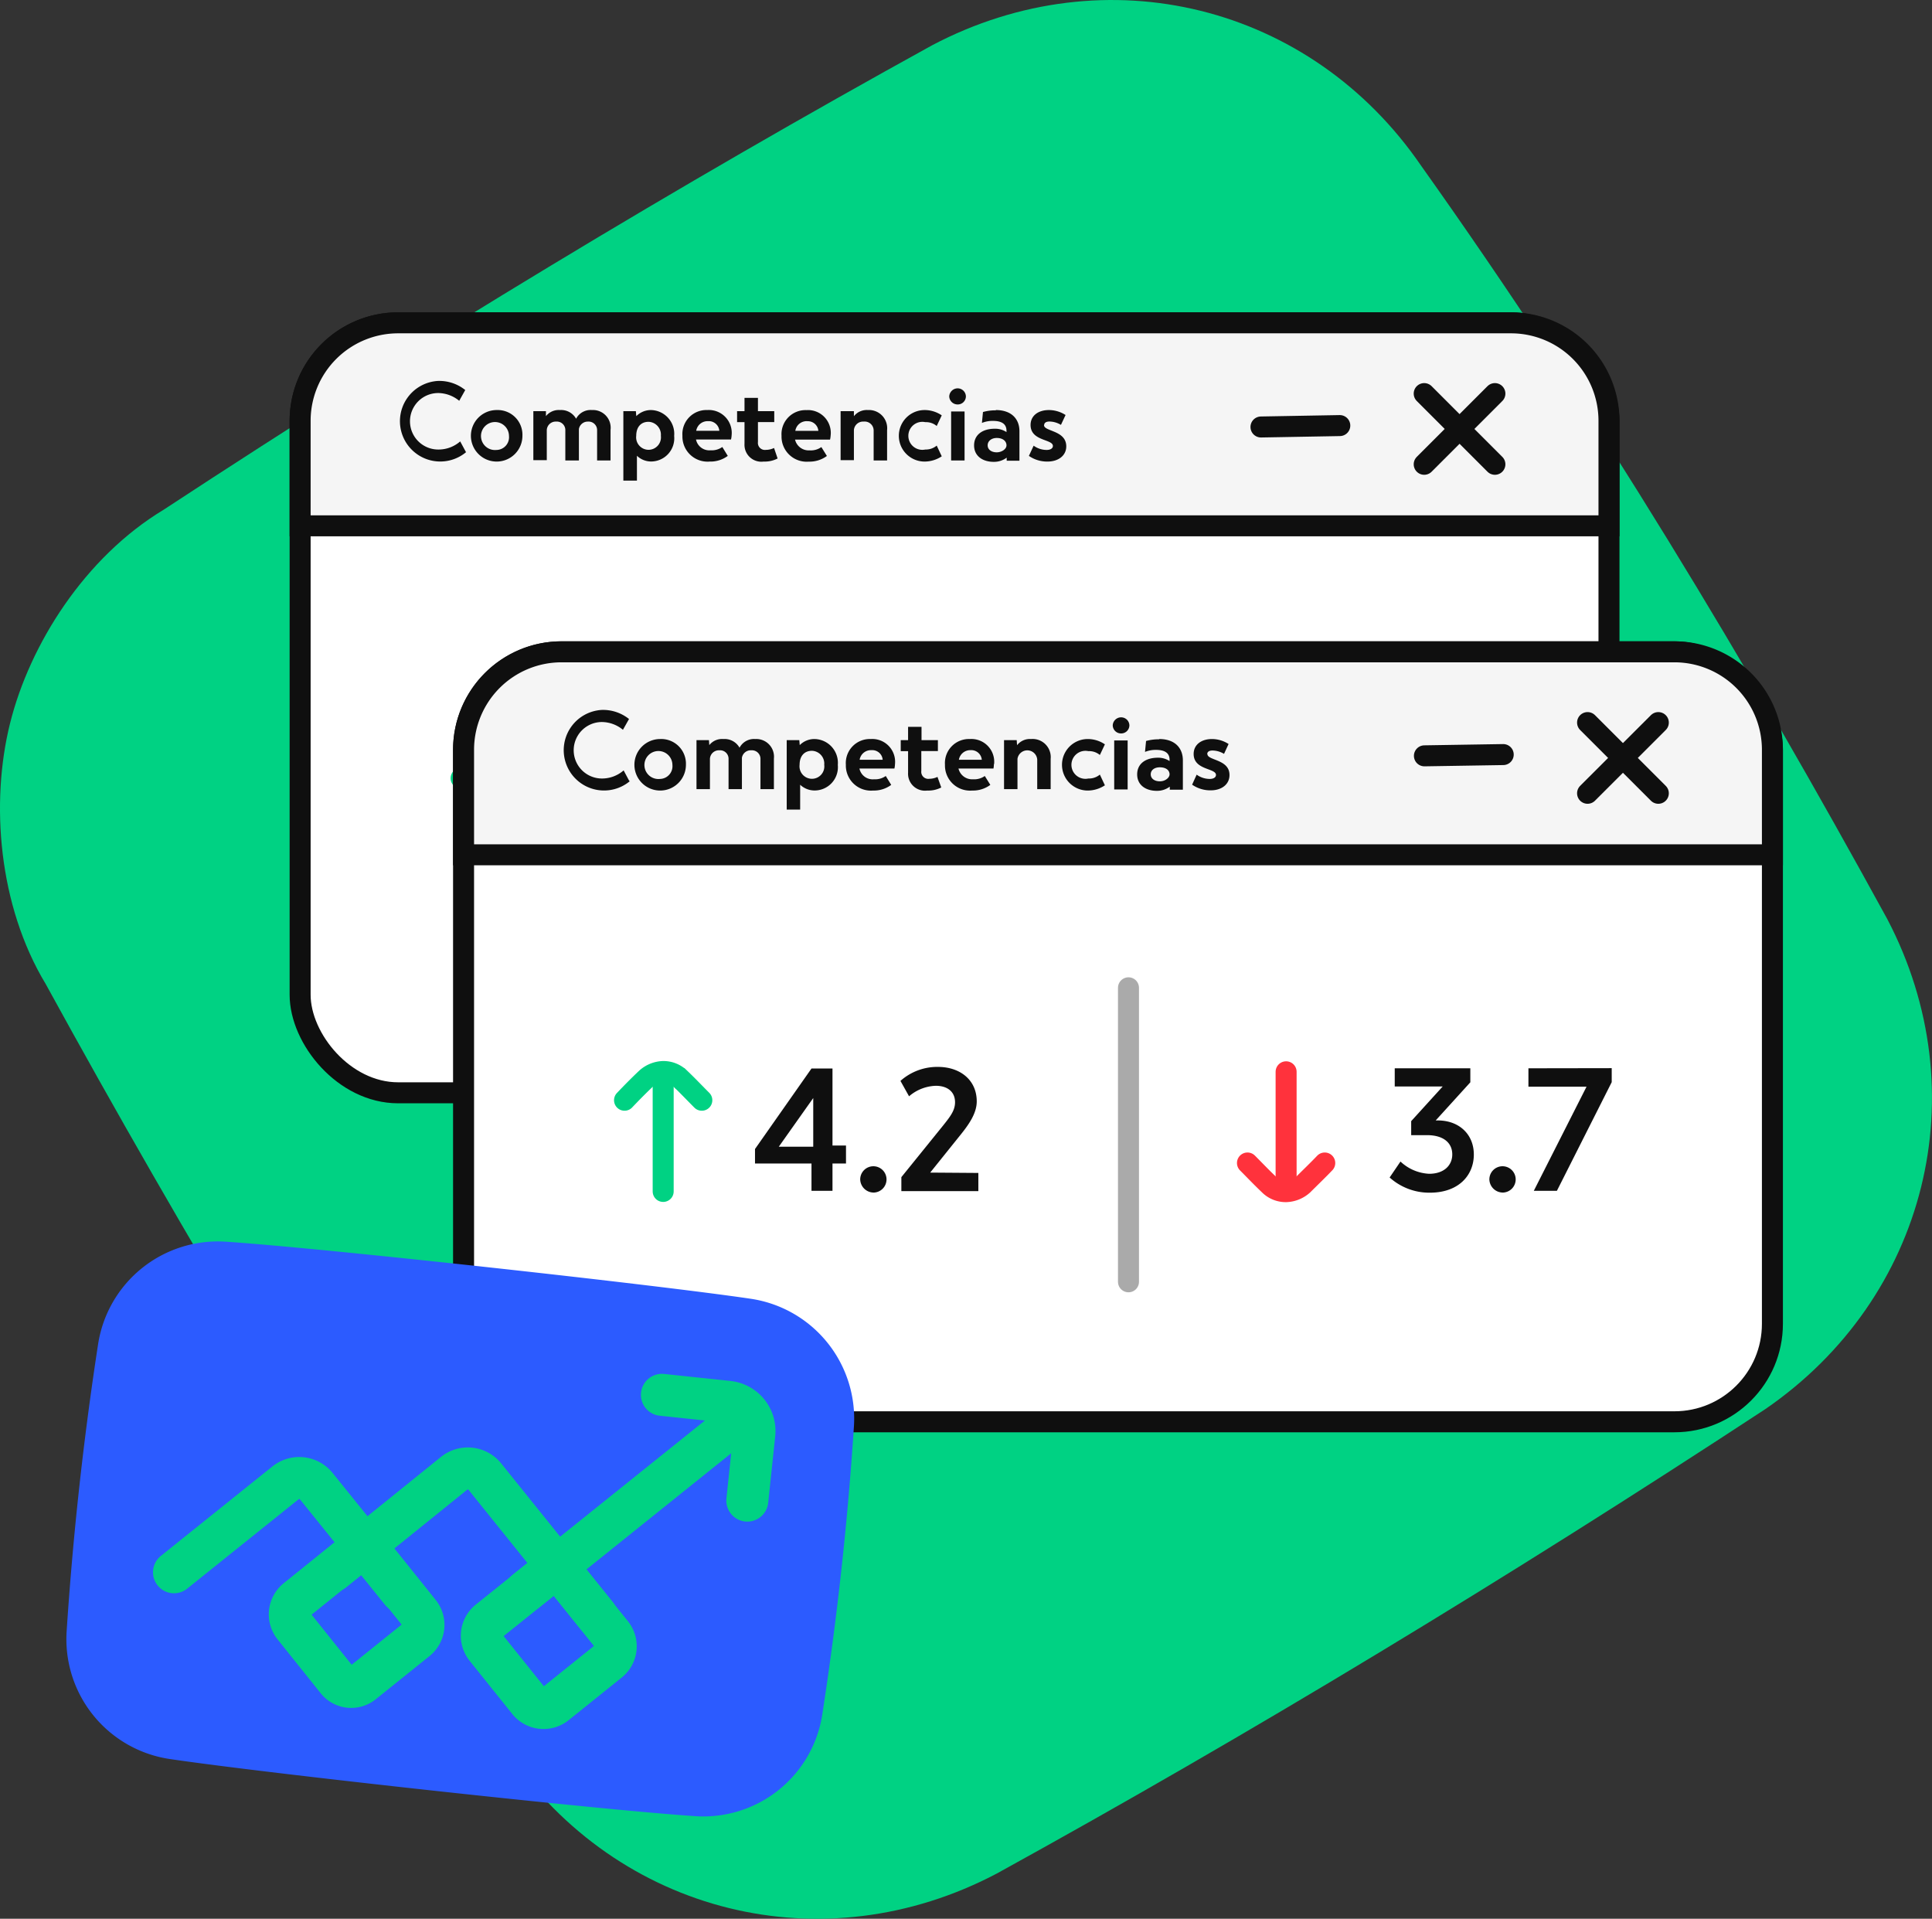 <svg xmlns="http://www.w3.org/2000/svg" viewBox="0 0 276.03 274.12"><rect x="0" y="0" width="276.03" height="274.12" fill="#333333" stroke="none"/><defs><style>.cls-1{fill:#00d283;}.cls-2{fill:#fff;}.cls-2,.cls-3,.cls-5{stroke:#0f0f0f;}.cls-2,.cls-3,.cls-5,.cls-6,.cls-7,.cls-8{stroke-width:3px;}.cls-3{fill:#f5f5f5;}.cls-4{fill:#0f0f0f;}.cls-10,.cls-5,.cls-6,.cls-7,.cls-8{fill:none;stroke-linecap:round;}.cls-10,.cls-5{stroke-linejoin:round;}.cls-6{stroke:#ff323c;}.cls-6,.cls-7{stroke-miterlimit:10;}.cls-10,.cls-7{stroke:#00d283;}.cls-8{stroke:#aaa;}.cls-9{fill:#2c5bff;}.cls-10{stroke-width:6px;}</style></defs><title>performance</title><g id="Capa_2" data-name="Capa 2"><g id="Capa_1-2" data-name="Capa 1"><path class="cls-1" d="M203.07,23.72C187.28.64,158-6.6,133.19,6.46Q79.13,36.25,23.38,72.82C12.11,79.62,4.24,92.06,1.43,103.36s-1.67,26,5.1,37.22q29.63,54.07,66,109.81c15.8,23.09,45.1,30.33,69.88,17.27q54.08-29.79,109.82-66.36c23.09-15.87,30.39-45.24,17.41-70C249.9,95.23,227.89,58.63,203.07,23.72Z"/><rect class="cls-2" x="42.88" y="46.12" width="187" height="110" rx="14"/><path class="cls-3" d="M42.88,60.12a14,14,0,0,1,14-14h159a14,14,0,0,1,14,14v15h-187Z"/><path class="cls-4" d="M66.57,64.58l-.82-1.52a4.69,4.69,0,0,1-3.14,1.16,4,4,0,1,1,0-8.07,4.81,4.81,0,0,1,3,1.11l.86-1.54a5.92,5.92,0,0,0-3.86-1.3,5.76,5.76,0,1,0,4,10.16Zm4.38-6a3.68,3.68,0,1,0,3.69,3.67A3.53,3.53,0,0,0,71,58.58Zm0,5.7a2,2,0,1,1,1.77-2A1.82,1.82,0,0,1,71,64.28Zm13.62-5.7a2.33,2.33,0,0,0-2.26,1.24A2.45,2.45,0,0,0,80,58.58a2.33,2.33,0,0,0-2,.87l0-.71h-1.8v7h1.92V61.45a1.27,1.27,0,0,1,1.34-1.22,1.21,1.21,0,0,1,1.31,1.27v4.28h1.94V61.29A1.28,1.28,0,0,1,84,60.23a1.22,1.22,0,0,1,1.31,1.27v4.28h1.92V61.42A2.53,2.53,0,0,0,84.57,58.58Zm8.46,0a2.94,2.94,0,0,0-2.12.87l-.06-.71H89.06v9.92H91V65.11a2.92,2.92,0,0,0,2,.82,3.32,3.32,0,0,0,3.32-3.65A3.4,3.4,0,0,0,93,58.58Zm-.36,5.68a1.78,1.78,0,0,1-1.77-2c0-1.18.61-2,1.77-2a1.84,1.84,0,0,1,1.75,2A1.78,1.78,0,0,1,92.67,64.26Zm11.86-2.09a3.27,3.27,0,0,0-3.48-3.59,3.43,3.43,0,0,0-3.55,3.67,3.59,3.59,0,0,0,3.89,3.69,4.14,4.14,0,0,0,2.59-.81l-.78-1.27a2.63,2.63,0,0,1-1.68.47,1.94,1.94,0,0,1-2.08-1.54h5A3.43,3.43,0,0,0,104.53,62.17Zm-3.36-2a1.5,1.5,0,0,1,1.6,1.37h-3.3A1.64,1.64,0,0,1,101.17,60.17ZM110.59,64a2.72,2.72,0,0,1-1.17.27,1,1,0,0,1-1.13-1.12V60.3h2.33V58.74h-2.33v-1.9h-1.92v1.9h-1.06v1.57h1.06V63.4a2.41,2.41,0,0,0,2.73,2.54,4,4,0,0,0,2-.44Zm8.09-1.82a3.26,3.26,0,0,0-3.47-3.59,3.43,3.43,0,0,0-3.55,3.67,3.59,3.59,0,0,0,3.89,3.69,4.16,4.16,0,0,0,2.59-.81l-.79-1.27a2.59,2.59,0,0,1-1.68.47,2,2,0,0,1-2.08-1.54h5A3.52,3.52,0,0,0,118.68,62.17Zm-3.36-2a1.5,1.5,0,0,1,1.6,1.37h-3.29A1.63,1.63,0,0,1,115.32,60.17ZM124,58.58a2.33,2.33,0,0,0-2,.88l0-.72H120.1v7H122V61.45a1.31,1.31,0,0,1,1.4-1.22,1.28,1.28,0,0,1,1.42,1.31v4.24h1.92l0-4.32A2.6,2.6,0,0,0,124,58.58Zm8.1,0a3.68,3.68,0,1,0,0,7.36,4.45,4.45,0,0,0,2.45-.75l-.72-1.53a2.42,2.42,0,0,1-1.63.56,2,2,0,1,1,0-3.91,2.36,2.36,0,0,1,1.63.55l.72-1.52A4.34,4.34,0,0,0,132.06,58.58Zm4.79-.8A1.16,1.16,0,0,0,138,56.63a1.18,1.18,0,0,0-1.16-1.15,1.21,1.21,0,0,0-1.22,1.15A1.19,1.19,0,0,0,136.85,57.78Zm-1,1v7h1.92v-7Zm6.4-.16a6.56,6.56,0,0,0-1.85.24l-.15,1.56a4.06,4.06,0,0,1,1.57-.29c1.35,0,1.94.51,1.94,1.41v.19a2.89,2.89,0,0,0-1.68-.48c-1.73,0-2.95.85-2.95,2.38s1.24,2.35,2.8,2.35a3,3,0,0,0,1.86-.6l0,.44h1.82V61.59C145.65,59.85,144.5,58.58,142.27,58.58Zm.12,6c-.76,0-1.3-.39-1.3-1s.54-1.05,1.3-1.05c.94,0,1.39.51,1.39,1.05S143.12,64.62,142.39,64.62Zm6.77-3.88c0-.32.26-.52.75-.52a3.25,3.25,0,0,1,1.65.48l.66-1.41a4.42,4.42,0,0,0-2.37-.71c-1.59,0-2.63.85-2.63,2.13,0,2.34,3.19,2,3.19,3,0,.32-.31.57-.9.57a3.15,3.15,0,0,1-1.85-.61L147,65.13a4.57,4.57,0,0,0,2.64.81c1.65,0,2.7-.91,2.7-2.17C152.34,61.46,149.16,61.66,149.16,60.74Z"/><path class="cls-5" d="M203.48,56.23l10.1,10.1"/><path class="cls-5" d="M213.58,56.23l-10.1,10.1"/><path class="cls-5" d="M191.42,60.8,180.16,61"/><path class="cls-4" d="M84.52,118.15v2.07h8.07v3.9h3v-3.9h1.93v-2.57H95.59l0-11h-3Zm3.4-.33,4.92-6.95v6.95Zm13.63,6.55a1.88,1.88,0,1,0-2-1.87A1.93,1.93,0,0,0,101.55,124.37Zm8-2.85,4.15-5.17c1.35-1.65,2.5-3.28,2.5-5,0-3.08-2.4-4.93-5.55-4.93a7.9,7.9,0,0,0-5.35,2l1.23,2.2a6.13,6.13,0,0,1,3.82-1.5c1.7,0,2.75.88,2.75,2.35,0,1.15-.65,2-1.67,3.28l-6,7.42v2h11v-2.6Z"/><path class="cls-4" d="M182.1,114.07h-.33l4.95-5.45v-2h-10.8v2.6h6.85l-4.5,5v2h2.25c2.45,0,3.63,1.17,3.63,2.75s-1.2,2.77-3.3,2.77a6.35,6.35,0,0,1-4.1-1.75l-1.55,2.28a8.42,8.42,0,0,0,5.75,2.17c4.15,0,6.27-2.52,6.27-5.45S185.07,114.07,182.1,114.07Zm9.34,10.3a1.88,1.88,0,1,0-2-1.87A1.93,1.93,0,0,0,191.44,124.37ZM195,106.62v2.63h8.3l-7.53,14.87h3.3l7.83-15.52,0-2Z"/><path class="cls-6" d="M160.4,107.12v17"/><path class="cls-6" d="M154.88,120.15c1,1,2,2.06,3.09,3.09a3.34,3.34,0,0,0,2.43,1,3.75,3.75,0,0,0,2.43-1c1.06-1,2.11-2.06,3.09-3.09"/><path class="cls-7" d="M71.4,124.21v-17"/><path class="cls-7" d="M76.92,111.18c-1-1-2-2.06-3.09-3.1a3.34,3.34,0,0,0-2.43-1,3.81,3.81,0,0,0-2.43,1c-1,1-2.11,2.07-3.09,3.1"/><path class="cls-8" d="M137.88,94.12v42"/><rect class="cls-2" x="66.23" y="93.12" width="187" height="110" rx="14"/><path class="cls-3" d="M66.23,107.12a14,14,0,0,1,14-14h159a14,14,0,0,1,14,14v15h-187Z"/><path class="cls-4" d="M89.91,111.58l-.81-1.52A4.69,4.69,0,0,1,86,111.22a4,4,0,1,1,0-8.07,4.79,4.79,0,0,1,3,1.11l.87-1.54a5.94,5.94,0,0,0-3.86-1.3,5.76,5.76,0,1,0,4,10.16Zm4.39-6A3.68,3.68,0,1,0,98,109.25,3.53,3.53,0,0,0,94.3,105.58Zm0,5.7a2,2,0,1,1,1.77-2A1.82,1.82,0,0,1,94.3,111.28Zm13.61-5.7a2.33,2.33,0,0,0-2.25,1.24,2.45,2.45,0,0,0-2.32-1.24,2.31,2.31,0,0,0-2,.87l-.05-.71H99.51v7h1.92v-4.33a1.28,1.28,0,0,1,1.35-1.22,1.21,1.21,0,0,1,1.31,1.27v4.28H106v-4.49a1.28,1.28,0,0,1,1.34-1.06,1.22,1.22,0,0,1,1.31,1.27v4.28h1.92v-4.36A2.53,2.53,0,0,0,107.91,105.58Zm8.46,0a2.93,2.93,0,0,0-2.11.87l-.06-.71h-1.8v9.92h1.92v-3.55a3,3,0,0,0,2.05.82,3.33,3.33,0,0,0,3.33-3.65A3.4,3.4,0,0,0,116.37,105.58Zm-.35,5.68a1.78,1.78,0,0,1-1.78-2c0-1.18.61-2,1.78-2a1.83,1.83,0,0,1,1.74,2A1.77,1.77,0,0,1,116,111.26Zm11.85-2.09a3.26,3.26,0,0,0-3.47-3.59,3.43,3.43,0,0,0-3.55,3.67,3.59,3.59,0,0,0,3.89,3.69,4.16,4.16,0,0,0,2.59-.81l-.78-1.27a2.63,2.63,0,0,1-1.68.47,1.93,1.93,0,0,1-2.08-1.54h5A3.52,3.52,0,0,0,127.87,109.17Zm-3.36-2a1.49,1.49,0,0,1,1.6,1.37h-3.29A1.63,1.63,0,0,1,124.51,107.17Zm9.43,3.82a2.72,2.72,0,0,1-1.17.27,1,1,0,0,1-1.14-1.12V107.3H134v-1.56h-2.34v-1.9h-1.92v1.9h-1.05v1.57h1.05v3.09a2.42,2.42,0,0,0,2.74,2.54,4,4,0,0,0,2-.44Zm8.09-1.82a3.26,3.26,0,0,0-3.47-3.59,3.43,3.43,0,0,0-3.55,3.67,3.59,3.59,0,0,0,3.88,3.69,4.17,4.17,0,0,0,2.6-.81l-.79-1.27a2.61,2.61,0,0,1-1.68.47,2,2,0,0,1-2.08-1.54h5A3.52,3.52,0,0,0,142,109.17Zm-3.36-2a1.5,1.5,0,0,1,1.6,1.37H137A1.64,1.64,0,0,1,138.67,107.17Zm8.64-1.59a2.33,2.33,0,0,0-2,.88l-.05-.72h-1.81v7h1.92v-4.33a1.42,1.42,0,0,1,2.82.09v4.24h1.92v-4.32A2.59,2.59,0,0,0,147.31,105.58Zm8.1,0a3.68,3.68,0,1,0,0,7.36,4.48,4.48,0,0,0,2.45-.75l-.72-1.53a2.42,2.42,0,0,1-1.64.56,2,2,0,1,1,0-3.91,2.37,2.37,0,0,1,1.64.55l.72-1.52A4.34,4.34,0,0,0,155.41,105.58Zm4.78-.8a1.17,1.17,0,0,0,1.17-1.15,1.18,1.18,0,0,0-1.17-1.15,1.2,1.2,0,0,0-1.21,1.15A1.18,1.18,0,0,0,160.19,104.78Zm-1,1v7h1.92v-7Zm6.4-.16a6.56,6.56,0,0,0-1.85.24l-.15,1.56a4.06,4.06,0,0,1,1.57-.29c1.34,0,1.94.51,1.94,1.41v.19a2.89,2.89,0,0,0-1.68-.48c-1.73,0-2.95.85-2.95,2.38s1.23,2.35,2.8,2.35a3,3,0,0,0,1.86-.6v.44H169v-4.19C169,106.85,167.85,105.58,165.62,105.58Zm.11,6c-.75,0-1.29-.39-1.29-1s.54-1,1.29-1c1,0,1.4.51,1.4,1S166.47,111.62,165.73,111.62Zm6.78-3.88c0-.32.25-.52.75-.52a3.25,3.25,0,0,1,1.65.48l.65-1.41a4.39,4.39,0,0,0-2.36-.71c-1.59,0-2.63.85-2.63,2.13,0,2.34,3.19,2,3.19,3,0,.32-.31.57-.9.57a3.2,3.2,0,0,1-1.86-.61l-.65,1.43a4.57,4.57,0,0,0,2.64.81c1.65,0,2.7-.91,2.7-2.17C175.69,108.46,172.51,108.66,172.51,107.74Z"/><path class="cls-5" d="M226.82,103.23l10.11,10.1"/><path class="cls-5" d="M236.93,103.23l-10.11,10.1"/><path class="cls-5" d="M214.77,107.8l-11.26.18"/><path class="cls-4" d="M107.87,164.15v2.07h8.07v3.9h3v-3.9h1.93v-2.57h-1.93l0-11h-3Zm3.4-.33,4.92-6.95v6.95Zm13.63,6.55a1.88,1.88,0,1,0-2-1.87A1.93,1.93,0,0,0,124.9,170.37Zm8-2.85,4.15-5.17c1.35-1.65,2.5-3.28,2.5-5,0-3.08-2.4-4.93-5.55-4.93a7.9,7.9,0,0,0-5.35,2l1.23,2.2a6.13,6.13,0,0,1,3.82-1.5c1.7,0,2.75.88,2.75,2.35,0,1.15-.65,2-1.67,3.28l-6,7.42v2h11v-2.6Z"/><path class="cls-4" d="M205.44,160.07h-.32l4.95-5.45v-2h-10.8v2.6h6.85l-4.5,4.95v2h2.25c2.45,0,3.62,1.17,3.62,2.75s-1.2,2.77-3.3,2.77a6.41,6.41,0,0,1-4.1-1.75l-1.55,2.28a8.47,8.47,0,0,0,5.75,2.17c4.15,0,6.28-2.52,6.28-5.45S208.42,160.07,205.44,160.07Zm9.35,10.3a1.88,1.88,0,1,0-2-1.87A1.93,1.93,0,0,0,214.79,170.37Zm3.58-17.75v2.63h8.3l-7.53,14.87h3.3l7.83-15.52,0-2Z"/><path class="cls-6" d="M183.75,153.12v17"/><path class="cls-6" d="M178.23,166.15c1,1,2,2.06,3.09,3.09a3.31,3.31,0,0,0,2.43,1,3.77,3.77,0,0,0,2.43-1c1-1,2.11-2.06,3.09-3.09"/><path class="cls-7" d="M94.75,170.21v-17"/><path class="cls-7" d="M100.27,157.18c-1-1-2-2.06-3.09-3.1a3.37,3.37,0,0,0-2.43-1,3.79,3.79,0,0,0-2.43,1c-1.06,1-2.11,2.07-3.09,3.1"/><path class="cls-8" d="M161.23,141.12v42"/><path class="cls-9" d="M99.32,259.46c-13.71-.9-61.53-6.15-75.12-8.17A17.31,17.31,0,0,1,9.52,233.07q1.35-20.58,4.49-41a17.31,17.31,0,0,1,18.22-14.68c13.72.9,61.53,6.15,75.13,8.17A17.31,17.31,0,0,1,122,203.82q-1.35,20.58-4.5,41A17.19,17.19,0,0,1,99.32,259.46Z"/><path class="cls-10" d="M75.54,243l-6.11-7.62a2.71,2.71,0,0,1,.42-3.8l7.62-6.11a2.71,2.71,0,0,1,3.8.42l6.11,7.61a2.72,2.72,0,0,1-.42,3.81l-7.61,6.11A2.72,2.72,0,0,1,75.54,243Z"/><path class="cls-10" d="M48.09,239.94,42,232.33a2.72,2.72,0,0,1,.41-3.81L50,222.41a2.71,2.71,0,0,1,3.8.42l6.11,7.62a2.71,2.71,0,0,1-.42,3.8l-7.61,6.11A2.59,2.59,0,0,1,48.09,239.94Z"/><path class="cls-10" d="M57.33,227.37l-12.1-15a3.13,3.13,0,0,0-4.47-.5l-15.9,12.75"/><path class="cls-10" d="M85.19,230.73,69.31,211a3.12,3.12,0,0,0-4.47-.49L47.61,224.41"/><path class="cls-10" d="M75.15,227.29l30.63-24.57"/><path class="cls-10" d="M106.77,214.38l1-9.48a4.19,4.19,0,0,0-3.72-4.63l-9.48-1"/></g></g></svg>